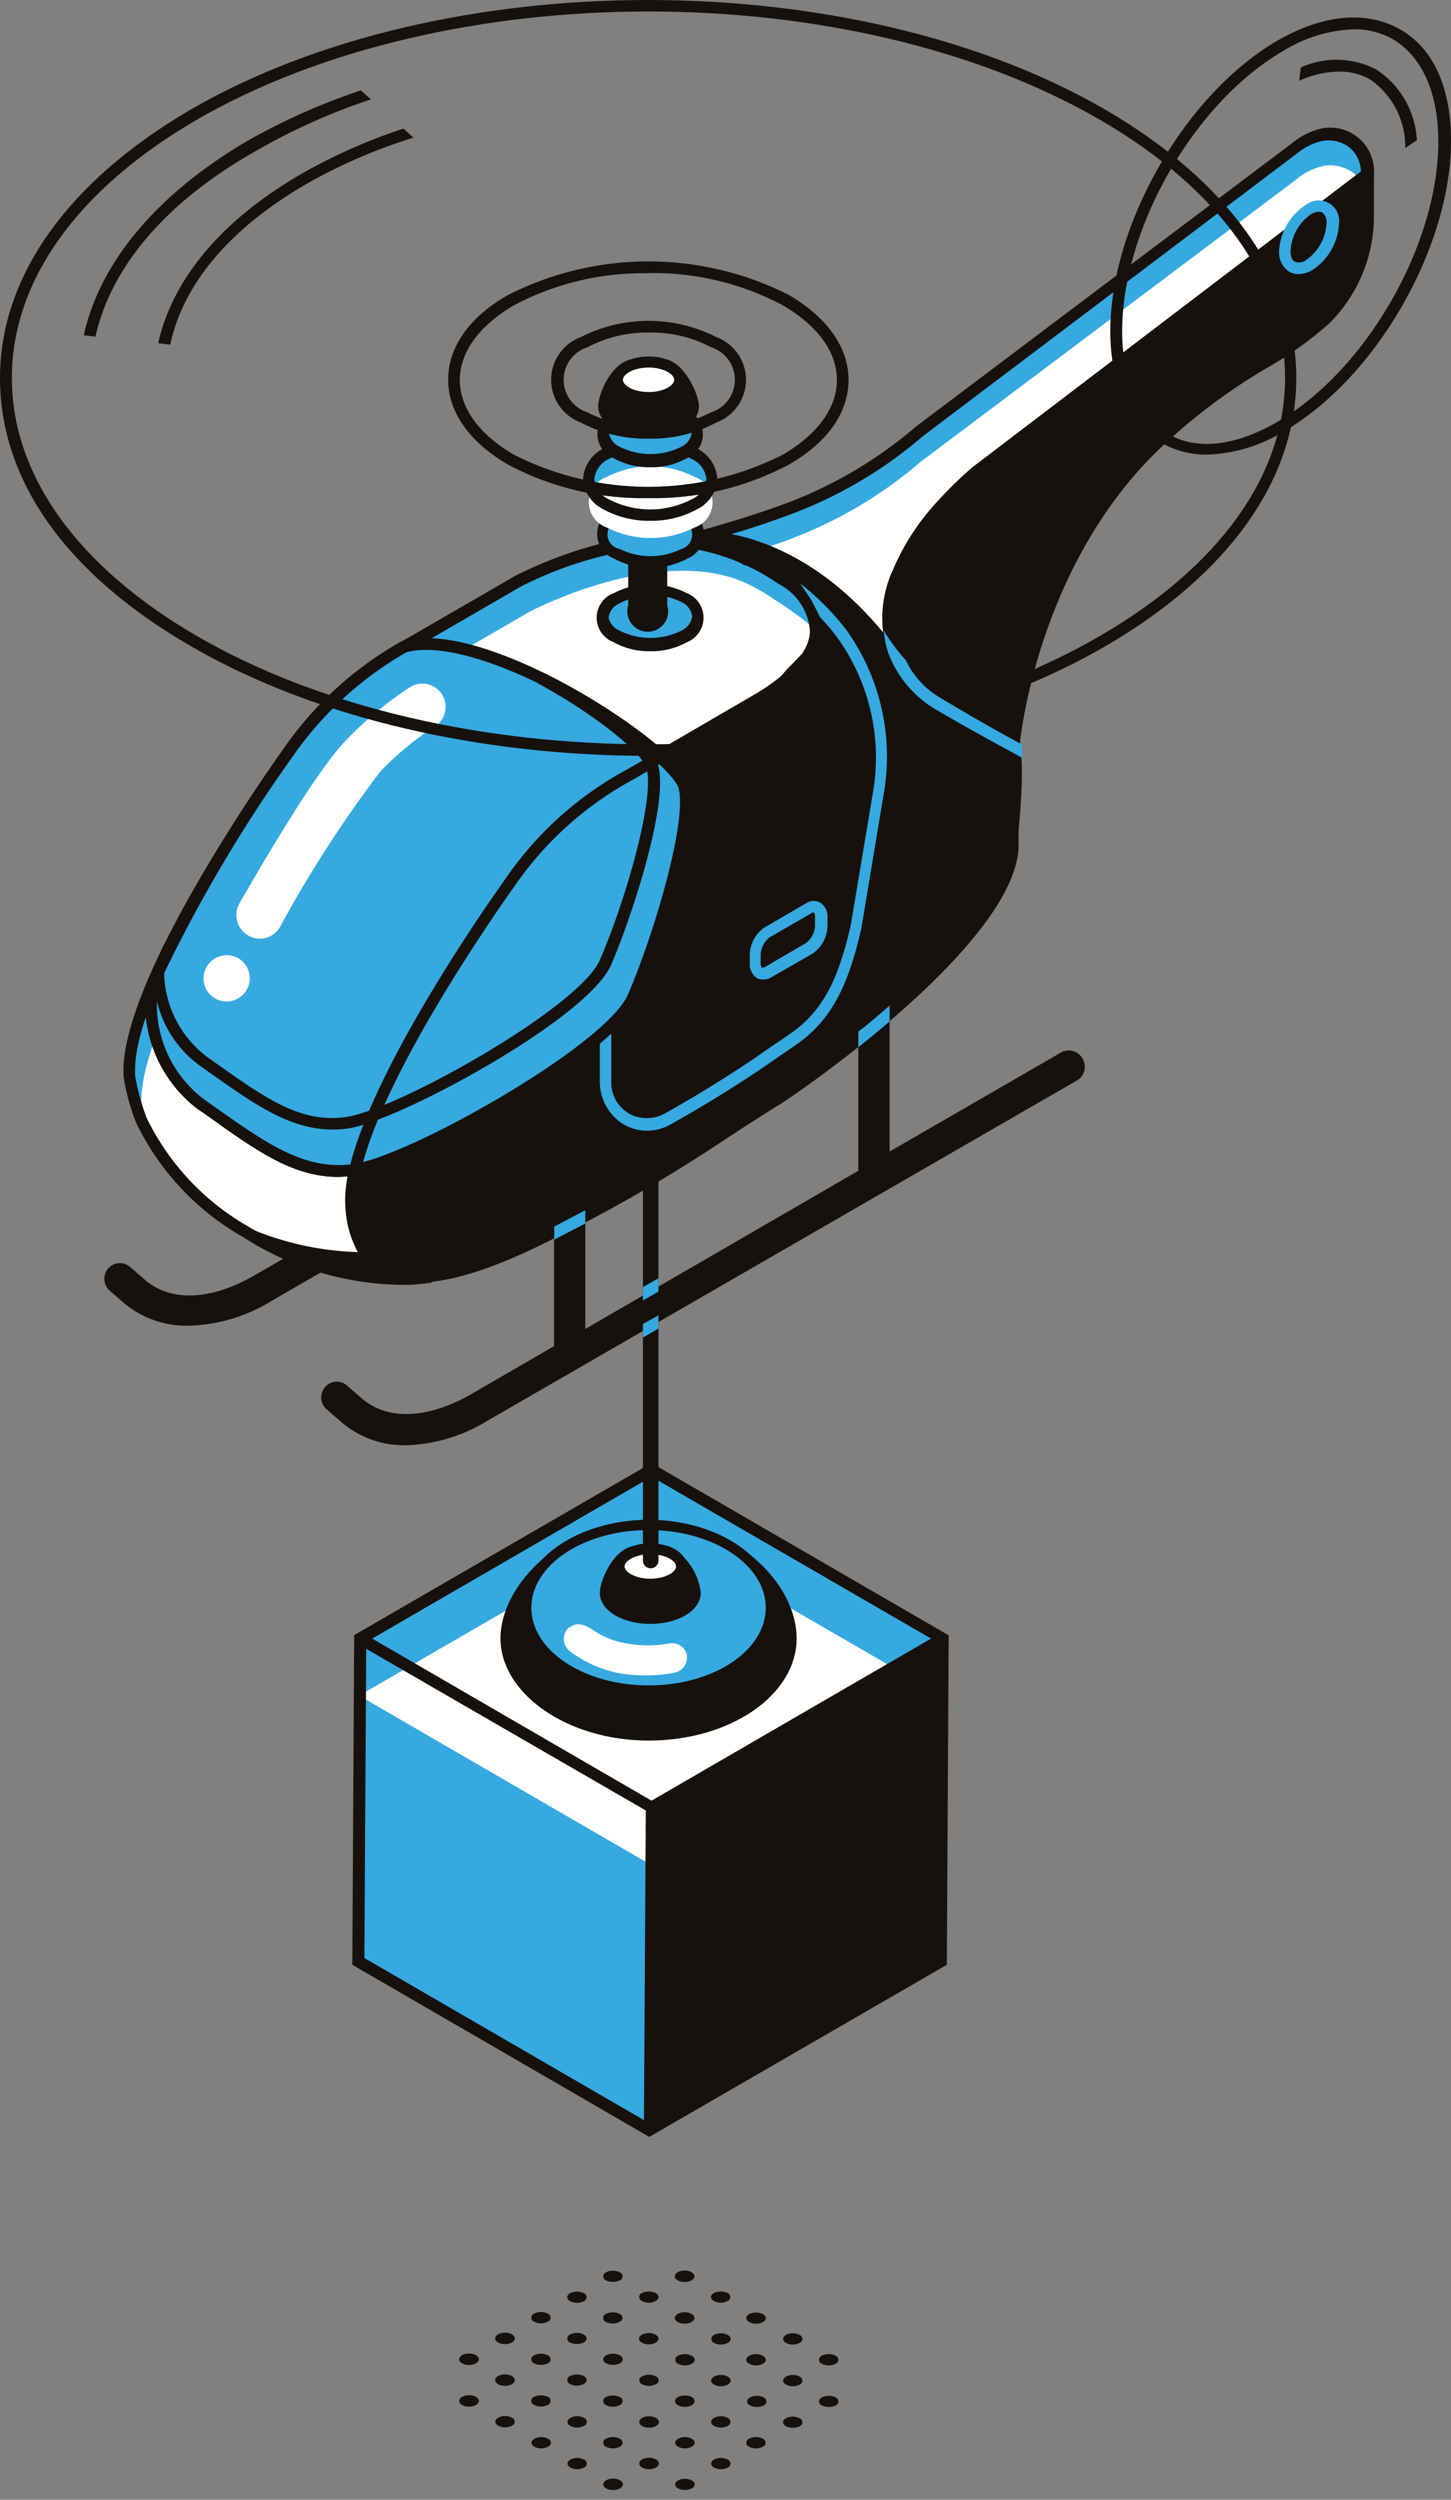 <svg xmlns="http://www.w3.org/2000/svg" width="137" height="236" fill="none"><rect width="100%" height="100%" fill="#808080" stroke="none"/><path fill="#16110D" d="M65.317 234.178c.367.193.367.541 0 .753a1.536 1.536 0 0 1-1.292 0c-.367-.212-.367-.56 0-.753a1.386 1.386 0 0 1 1.292 0ZM68.712 232.21a.405.405 0 0 1 0 .752 1.387 1.387 0 0 1-1.293 0c-.367-.212-.367-.54 0-.752a1.387 1.387 0 0 1 1.293 0ZM72.031 230.242a.405.405 0 0 1 0 .752 1.427 1.427 0 0 1-1.312 0 .406.406 0 0 1 0-.752 1.426 1.426 0 0 1 1.312 0ZM57.888 235.085c.511 0 .926-.242.926-.54 0-.299-.415-.54-.926-.54-.512 0-.927.241-.927.54 0 .298.415.54.927.54ZM61.283 233.117c.512 0 .926-.242.926-.54 0-.299-.414-.541-.926-.541-.511 0-.926.242-.926.541 0 .298.415.54.926.54ZM65.317 230.242c.367.212.367.54 0 .752a1.387 1.387 0 0 1-1.292 0c-.367-.212-.367-.54 0-.752a1.387 1.387 0 0 1 1.292 0ZM68.712 228.274a.405.405 0 0 1 0 .752 1.387 1.387 0 0 1-1.293 0c-.367-.212-.367-.54 0-.752a1.387 1.387 0 0 1 1.293 0ZM55.147 232.21a.405.405 0 0 1 0 .752 1.387 1.387 0 0 1-1.292 0c-.367-.212-.367-.54 0-.752a1.387 1.387 0 0 1 1.292 0ZM58.524 230.242a.405.405 0 0 1 0 .752 1.426 1.426 0 0 1-1.312 0 .405.405 0 0 1 0-.752 1.427 1.427 0 0 1 1.312 0ZM61.283 229.2c.512 0 .926-.242.926-.54 0-.299-.414-.541-.926-.541-.511 0-.926.242-.926.541 0 .298.415.54.926.54ZM64.66 227.232c.511 0 .926-.242.926-.541 0-.298-.415-.54-.926-.54-.512 0-.927.242-.927.54 0 .299.415.541.927.541ZM51.75 230.242c.367.212.367.54 0 .752a1.387 1.387 0 0 1-1.292 0c-.366-.212-.366-.54 0-.752a1.387 1.387 0 0 1 1.293 0ZM55.147 228.274a.405.405 0 0 1 0 .752 1.387 1.387 0 0 1-1.292 0c-.367-.212-.367-.54 0-.752a1.387 1.387 0 0 1 1.292 0ZM58.524 226.305a.405.405 0 0 1 0 .753 1.426 1.426 0 0 1-1.312 0 .405.405 0 0 1 0-.753 1.564 1.564 0 0 1 1.312 0ZM61.92 224.357a.382.382 0 0 1 .265.366.384.384 0 0 1-.265.367 1.386 1.386 0 0 1-1.293 0 .39.39 0 0 1-.266-.367.386.386 0 0 1 .266-.366 1.387 1.387 0 0 1 1.293 0ZM48.335 228.254a.405.405 0 0 1 0 .753 1.386 1.386 0 0 1-1.293 0c-.366-.212-.366-.54 0-.753a1.386 1.386 0 0 1 1.293 0ZM51.733 226.286a.406.406 0 0 1 0 .753 1.426 1.426 0 0 1-1.313 0 .405.405 0 0 1 0-.753 1.564 1.564 0 0 1 1.313 0ZM55.109 224.318c.366.212.366.56 0 .753a1.399 1.399 0 0 1-1.293 0 .41.41 0 0 1-.185-.604.405.405 0 0 1 .185-.149 1.52 1.52 0 0 1 1.293 0ZM58.524 222.369c.367.193.367.54 0 .753a1.535 1.535 0 0 1-1.293 0c-.367-.213-.367-.56 0-.753a1.386 1.386 0 0 1 1.293 0ZM44.284 227.212c.511 0 .926-.242.926-.54 0-.298-.415-.54-.926-.54-.512 0-.927.242-.927.54 0 .298.415.54.927.54ZM47.68 225.244c.511 0 .926-.242.926-.54 0-.299-.415-.54-.926-.54-.512 0-.927.241-.927.54 0 .298.415.54.927.54ZM51.733 222.369a.406.406 0 0 1 0 .753 1.564 1.564 0 0 1-1.313 0 .405.405 0 0 1 0-.753 1.427 1.427 0 0 1 1.313 0ZM55.109 220.401c.366.212.366.54 0 .753a1.535 1.535 0 0 1-1.293 0 .407.407 0 0 1 0-.753 1.387 1.387 0 0 1 1.293 0ZM44.284 223.276c.511 0 .926-.242.926-.54 0-.299-.415-.541-.926-.541-.512 0-.927.242-.927.541 0 .298.415.54.927.54ZM47.68 221.308c.511 0 .926-.242.926-.54 0-.299-.415-.541-.926-.541-.512 0-.927.242-.927.541 0 .298.415.54.927.54ZM51.733 218.433a.406.406 0 0 1 0 .752 1.427 1.427 0 0 1-1.313 0 .405.405 0 0 1 0-.752 1.427 1.427 0 0 1 1.313 0ZM74.192 228.312a1.427 1.427 0 0 1 1.312 0 .405.405 0 0 1 0 .753 1.536 1.536 0 0 1-1.293 0c-.366-.213-.366-.56-.019-.753ZM78.9 226.344a.405.405 0 0 1 0 .752 1.55 1.55 0 0 1-1.311 0 .405.405 0 0 1 0-.752 1.427 1.427 0 0 1 1.312 0ZM70.816 226.344a1.387 1.387 0 0 1 1.292 0 .405.405 0 0 1 0 .752 1.52 1.52 0 0 1-1.293 0c-.366-.212-.366-.54 0-.752ZM75.504 224.376a.405.405 0 0 1 0 .752 1.387 1.387 0 0 1-1.293 0c-.367-.212-.367-.54 0-.752a1.387 1.387 0 0 1 1.293 0ZM78.9 222.408a.405.405 0 0 1 0 .752 1.427 1.427 0 0 1-1.311 0 .405.405 0 0 1 0-.752 1.427 1.427 0 0 1 1.312 0ZM67.419 224.376a1.387 1.387 0 0 1 1.293 0c.366.212.366.54 0 .752a1.387 1.387 0 0 1-1.293 0c-.367-.212-.367-.54 0-.752ZM72.031 222.408c.367.212.367.54 0 .752a1.387 1.387 0 0 1-1.293 0c-.366-.212-.366-.54 0-.752a1.387 1.387 0 0 1 1.293 0ZM75.504 220.44a.405.405 0 0 1 0 .752 1.387 1.387 0 0 1-1.293 0c-.367-.212-.367-.54 0-.752a1.387 1.387 0 0 1 1.293 0ZM64.023 222.408a1.387 1.387 0 0 1 1.293 0c.367.212.367.54 0 .752a1.426 1.426 0 0 1-1.312 0 .405.405 0 0 1 .02-.752ZM68.713 220.44c.367.212.367.54 0 .752a1.387 1.387 0 0 1-1.293 0 .405.405 0 0 1 0-.752 1.387 1.387 0 0 1 1.293 0ZM72.031 218.471c.367.213.367.56 0 .753a1.386 1.386 0 0 1-1.293 0c-.366-.193-.366-.54 0-.753a1.535 1.535 0 0 1 1.293 0ZM60.608 220.42a1.386 1.386 0 0 1 1.293 0c.367.212.367.54 0 .753a1.399 1.399 0 0 1-1.293 0c-.366-.213-.366-.541 0-.753ZM64.64 219.378c.512 0 .927-.242.927-.54 0-.298-.415-.54-.926-.54-.512 0-.927.242-.927.54 0 .298.415.54.927.54ZM68.693 216.484a.405.405 0 0 1 0 .752 1.387 1.387 0 0 1-1.293 0c-.367-.193-.367-.54 0-.752a1.52 1.52 0 0 1 1.293 0ZM57.212 218.452a1.52 1.52 0 0 1 1.292 0c.367.212.367.54 0 .753a1.438 1.438 0 0 1-1.312 0 .408.408 0 0 1-.17-.609.404.404 0 0 1 .19-.144ZM61.9 216.484c.367.212.367.559 0 .752a1.387 1.387 0 0 1-1.293 0 .405.405 0 0 1 0-.752 1.52 1.52 0 0 1 1.293 0ZM64.64 215.442c.512 0 .927-.242.927-.54 0-.299-.415-.541-.926-.541-.512 0-.927.242-.927.541 0 .298.415.54.927.54ZM53.816 216.503a1.491 1.491 0 0 1 1.312 0 .405.405 0 0 1 0 .753 1.45 1.45 0 0 1-1.292 0c-.367-.212-.367-.56-.02-.753ZM58.524 214.535a.405.405 0 0 1 0 .753 1.564 1.564 0 0 1-1.312 0 .407.407 0 0 1 0-.753 1.427 1.427 0 0 1 1.312 0Z"/><path fill="#36A9E1" d="m89.011 154.699-27.496 15.938-27.496-15.938 27.496-15.919 27.496 15.919ZM34.018 154.699l-.173 30.487 27.496 15.919.174-30.468-27.497-15.938Z"/><path fill="#fff" d="m88.895 160.082-27.497 15.939-27.496-15.939 27.496-15.919 27.497 15.919Z"/><path fill="#16110D" d="m61.804 138.297-.289-.173-28.075 16.247-.174 31.124 28.037 16.247 28.094-16.247.174-31.105-27.767-16.093Zm-1.003 61.863-26.396-15.302.173-29.194 6.368 3.685 20.029 11.578-.174 29.233Zm-25.663-45.461 26.377-15.282 26.397 15.282-7.43 4.303L61.516 170l-26.377-15.301Z"/><path fill="#16110D" d="M61.245 143.488c-7.892 0-13.99 6.001-13.99 11.192 0 5.19 6.271 9.647 13.99 9.647 7.718 0 13.97-4.303 13.97-9.647 0-5.345-6.097-11.192-13.97-11.192Z"/><path fill="#36A9E1" d="M72.785 151.785c0 4.322-5.171 7.815-11.578 7.815-6.406 0-11.577-3.493-11.577-7.815 0-4.322 5.171-7.815 11.577-7.815 6.407 0 11.578 3.493 11.578 7.815Z"/><path fill="#16110D" d="M61.245 160.082c-6.638 0-12.04-3.724-12.04-8.297s5.402-8.297 12.04-8.297c6.637 0 12.02 3.724 12.02 8.297s-5.402 8.297-12.02 8.297Zm0-15.629c-6.117 0-11.076 3.28-11.076 7.332s4.959 7.333 11.076 7.333c6.116 0 11.056-3.281 11.056-7.333s-4.959-7.332-11.056-7.332Z"/><path fill="#16110D" d="M63.175 145.996c-.637-.173-1.042.425-1.351.888l-.386.579a2.637 2.637 0 0 1-.483-.579c-.328-.463-.733-1.042-1.35-.868-1.814.463-2.972 3.299-2.972 4.361 0 1.64 2.084 2.933 4.766 2.933 2.683 0 4.766-1.293 4.766-2.933a5.677 5.677 0 0 0-2.99-4.381Z"/><path fill="#fff" d="M64.312 147.888c0 .926-1.332 1.678-2.953 1.678-1.62 0-2.952-.752-2.952-1.678 0-.927 1.312-1.66 2.953-1.66 1.64 0 2.952.733 2.952 1.66Z"/><path fill="#16110D" d="M61.398 150.087c-1.929 0-3.473-.964-3.473-2.199 0-1.235 1.525-2.181 3.474-2.181 1.948 0 3.454.965 3.454 2.181 0 1.215-1.506 2.199-3.454 2.199Zm0-3.357c-1.389 0-2.43.617-2.43 1.158 0 .54 1.041 1.157 2.43 1.157 1.39 0 2.432-.598 2.432-1.157 0-.56-1.042-1.158-2.431-1.158Z"/><path fill="#16110D" d="M60.705 100.671v46.657a.729.729 0 0 0 .452.677.73.73 0 0 0 .958-.397.727.727 0 0 0 .056-.28v-46.657h-1.466Z"/><path fill="#16110D" d="m100.222 99.34-16.228 9.377V94.284h-2.952v16.247l-25.779 14.935v-14.472h-2.952v16.093l-7.718 4.476c-4.207 2.432-8.047 2.586-10.517.386l-1.312-1.138a1.444 1.444 0 0 0-2.064.135 1.487 1.487 0 0 0 .115 2.084l1.312 1.138a9.086 9.086 0 0 0 6.214 2.277 15.544 15.544 0 0 0 7.718-2.335l55.63-32.108a1.486 1.486 0 0 0 .54-2.026 1.499 1.499 0 0 0-.871-.735 1.49 1.49 0 0 0-1.136.098ZM79.75 88.167l-16.228 9.378v-14.53H60.57v16.228l-25.78 14.935V99.706h-2.952v16.189l-7.718 4.457c-4.206 2.451-8.046 2.605-10.516.406l-1.312-1.139a1.469 1.469 0 0 0-2.065.116 1.505 1.505 0 0 0 .116 2.103l1.312 1.139a9.164 9.164 0 0 0 6.233 2.18 15.71 15.71 0 0 0 7.718-2.315l55.59-32.186a1.486 1.486 0 0 0 .541-2.026 1.467 1.467 0 0 0-1.987-.463Z"/><path fill="#36A9E1" d="M70.526 52.798c-8.258-5.056-21.65 2.045-21.65 2.045l-10.014 5.789-.714.405a32.802 32.802 0 0 0-11.115 10.208s-15.436 21.592-14.819 30.39a19.9 19.9 0 0 0 1.158 4.226 24.193 24.193 0 0 0 9.88 10.516c9.647 5.886 17.076 4.207 17.076 4.207s30.352-52.851 34.54-57.038c4.187-4.188 6.502-7.005-1.023-11.578-.27-.27-3.03 1.004-3.319.83Z"/><path fill="#fff" d="M71.645 55.692c-8.24-5.036-21.611 2.046-21.611 2.046l-9.996 5.788-.656.367a32.514 32.514 0 0 0-11.191 10.246s-15.437 21.592-14.839 30.41a21.38 21.38 0 0 0 1.139 4.129c1.254 2.74 6.599 6.04 12.523 9.648.154.116-.174 0 0 0 7.718 4.554 15.61 3.068 20.125-4.727C56.15 98.162 72.957 69.45 76.083 66.401c4.033-4.052 3.473-5.788-4.072-10.516l-.366-.193Z"/><path fill="#16110D" d="M37.608 121.298a28.33 28.33 0 0 1-14.646-4.496 24.819 24.819 0 0 1-10.091-10.767 20.406 20.406 0 0 1-1.197-4.342c-.656-8.895 14.298-29.87 14.935-30.757a33.342 33.342 0 0 1 11.307-10.381l.695-.386 10.015-5.789c.579-.309 13.623-7.12 22.055-2.103.27 0 .907-.29 1.35-.444 1.313-.482 1.756-.617 2.104-.405 3.26 1.93 4.881 3.86 5.113 5.789.27 2.315-1.563 4.341-3.994 6.773-4.09 4.09-34.134 56.401-34.443 56.922l-.116.212h-.25c-.938.15-1.888.208-2.837.174ZM63.31 51.524a35.678 35.678 0 0 0-14.144 3.86l-9.995 5.788-.733.406A32.803 32.803 0 0 0 27.515 71.61c-.154.232-15.436 21.534-14.742 30.044.235 1.316.59 2.608 1.061 3.859a23.755 23.755 0 0 0 9.648 10.304c8.433 5.113 15.128 4.399 16.44 4.187 2.431-4.245 30.41-52.832 34.501-56.942 2.2-2.2 3.86-4.032 3.666-5.788-.173-1.486-1.64-3.068-4.457-4.824-.27 0-.868.27-1.293.424-1.35.483-1.814.637-2.161.425a13.044 13.044 0 0 0-6.87-1.756v-.02Z"/><path fill="#16110D" d="M86.638 56.194c-8.973-6.696-24.14-5.789-24.892-5.789v1.1a20.338 20.338 0 0 1 11.77 3.628 5.422 5.422 0 0 1 2.953 4.418c0 1.93-1.93 3.975-4.843 5.79l-12.099 7.042-.695.386a32.803 32.803 0 0 0-11.288 10.362c-.636.888-15.61 21.862-14.934 30.777a9.767 9.767 0 0 0 1.176 4.303 28.306 28.306 0 0 1-11.249-2.702l7.718 4.342 6.657.849c.816.265 1.67.395 2.528.386 3.165 0 7.43-1.39 12.87-4.168a144.122 144.122 0 0 0 16.055-9.281 310.396 310.396 0 0 1 4.978-3.204c.231 0 22.248-14.742 22.827-24.332v-1.62c.714-8.317 1.119-14.337-9.532-22.287Z"/><path fill="#36A9E1" d="m123.107 21.52 6.059-5.056a3.596 3.596 0 0 0-1.436-3.127 3.59 3.59 0 0 0-3.407-.481 5.984 5.984 0 0 0-2.046 1.158L86.85 40.7a41.332 41.332 0 0 1-12.465 7.37 97.4 97.4 0 0 1-8.49 2.663s10.555-.694 19.45 12.581c.425.656 37.762-41.794 37.762-41.794ZM27.052 71.283a139.973 139.973 0 0 0-12.677 21.67c0 .096-1.119 7.255 4.515 11.23 5.635 3.975 9.475 7.004 14.588 6.251 5.113-.752 24.1-11.191 26.32-16.324 2.218-5.132 5.788-16.44 4.785-19.97-1.004-3.532-19.026-15.303-26.416-13.064a32.803 32.803 0 0 0-11.115 10.207Z"/><path fill="#16110D" d="M31.915 111.11c-4.245 0-7.718-2.47-12.35-5.789l-1.003-.695a12.598 12.598 0 0 1-4.727-11.79 139.482 139.482 0 0 1 12.774-21.9 33.342 33.342 0 0 1 11.307-10.381c4.708-1.428 12.465 2.373 15.591 4.09 5.133 2.799 10.94 7.005 11.578 9.32 1.08 3.725-2.49 15.051-4.786 20.338-2.296 5.287-21.766 15.939-26.763 16.672-.537.082-1.078.127-1.62.135ZM14.896 93.165s-.984 6.811 4.303 10.574l1.004.714c4.997 3.531 8.605 6.097 13.198 5.441 5.306-.772 23.81-11.191 25.895-16.015 2.489-5.789 5.653-16.46 4.747-19.585-.425-1.505-4.979-5.345-11.057-8.664-6.078-3.32-11.674-4.92-14.645-4.033a33.015 33.015 0 0 0-10.825 9.995 138.59 138.59 0 0 0-12.62 21.553v.02Z"/><path fill="#36A9E1" d="M64.584 74.14c-.599-2.066-6.889-6.87-13.507-10.112 5.364 2.914 10.072 6.638 10.554 8.336.946 3.3-2.354 13.758-4.418 18.524-2.065 4.766-19.663 14.452-24.41 15.147-4.746.695-8.277-2.084-13.506-5.789a10.552 10.552 0 0 1-4.265-8.644l-.617 1.37c0 .096-1.12 7.255 4.515 11.23 5.634 3.975 9.474 7.004 14.587 6.252 5.114-.753 24.1-11.192 26.32-16.324 2.219-5.133 5.77-16.46 4.747-19.99Z"/><path fill="#16110D" d="M31.915 111.11c-4.245 0-7.718-2.47-12.35-5.789l-1.003-.695a12.598 12.598 0 0 1-4.727-11.79c.231-.578.444-1.041.656-1.504l1.003-2.2v2.412a10.188 10.188 0 0 0 4.033 8.22l.926.656c4.631 3.28 7.989 5.654 12.215 5.036 4.92-.714 22.035-10.362 23.965-14.819 2.316-5.287 5.248-15.244 4.4-18.138-.386-1.37-4.612-4.92-10.285-8.008l.52-.984c6.696 3.28 13.141 8.162 13.797 10.459 1.08 3.724-2.489 15.05-4.785 20.337-2.296 5.287-21.766 15.939-26.763 16.672a11.93 11.93 0 0 1-1.602.135ZM14.82 94.535a11.19 11.19 0 0 0 4.38 9.204l1.004.714c4.997 3.531 8.605 6.097 13.198 5.441 5.306-.772 23.81-11.191 25.895-16.015 2.489-5.789 5.653-16.46 4.747-19.585a7.1 7.1 0 0 0-2.084-2.509c.07.136.129.278.173.425 1.08 3.704-2.682 14.877-4.438 18.89-2.238 5.133-20.202 14.8-24.833 15.437-4.631.637-8.162-1.795-13.006-5.229l-.926-.656a10.5 10.5 0 0 1-4.11-6.117Z"/><path fill="#16110D" d="m32.784 111.226.174-.792c2.277-9.976 14.086-26.512 14.587-27.207a32.803 32.803 0 0 1 11.288-10.38l.695-.387 2.875-1.66.29.271a7.718 7.718 0 0 1 2.412 3.03c1.08 3.724-2.49 15.05-4.786 20.337-2.393 5.5-21.746 15.919-26.744 16.672l-.79.116ZM62.25 72.152l-2.161 1.273-.734.405a32.224 32.224 0 0 0-10.902 10.015c-.135.193-11.577 16.131-14.201 25.991 6.174-1.582 23.058-11.269 25.084-15.842 2.49-5.788 5.654-16.459 4.747-19.585-.097-.25-.425-.926-1.833-2.257Z"/><path fill="#36A9E1" d="M72.03 92.47a1.157 1.157 0 0 1-.578-.135 1.583 1.583 0 0 1-.656-1.408v-.753a3.183 3.183 0 0 1 1.408-2.624l3.975-2.316a1.293 1.293 0 0 1 1.293 0 1.563 1.563 0 0 1 .656 1.39v.752a3.24 3.24 0 0 1-1.39 2.644l-4.07 2.334c-.201.087-.419.127-.637.116Zm4.863-6.329a.251.251 0 0 0-.154 0l-4.072 2.354a2.161 2.161 0 0 0-.849 1.66v.752a.636.636 0 0 0 .116.444h.193l3.975-2.316a2.16 2.16 0 0 0 .85-1.678v-.791a.599.599 0 0 0-.117-.425h.058ZM55.264 115.509v-1.254l-2.933 1.544v1.235l2.932-1.525ZM83.994 94.94c-.984.849-1.93 1.679-2.952 2.45v1.467a65.17 65.17 0 0 0 2.952-2.431V94.94Z"/><path fill="#fff" d="M85.403 63.41c.425.637 37.762-41.813 37.762-41.813l5.365-4.496a3.59 3.59 0 0 0-4.149-1.274 5.972 5.972 0 0 0-2.045 1.158L86.909 43.613a40.983 40.983 0 0 1-12.485 7.352c-.79.309-1.678.598-2.605.907A28.403 28.403 0 0 1 85.403 63.41Z"/><path fill="#16110D" d="M85.346 63.893h-.29l-.174-.232C76.276 50.83 66.03 51.313 65.934 51.313h-.347l-.54-.926.694-.193c3.068-.83 5.924-1.736 8.452-2.663a40.851 40.851 0 0 0 12.31-7.274L121.95 13.55a6.674 6.674 0 0 1 2.199-1.235 4.13 4.13 0 0 1 5.577 4.13v.25l-6.233 5.21C87.468 62.948 85.751 63.894 85.346 63.894Zm-16.46-13.507c3.86.733 10.516 3.28 16.595 12.098 3.164-2.933 23.598-25.837 37.221-41.331l5.789-4.882a2.995 2.995 0 0 0-1.216-2.45 3.235 3.235 0 0 0-2.894-.386 5.8 5.8 0 0 0-1.93 1.06L87.179 41.144a41.292 41.292 0 0 1-12.62 7.449c-1.736.636-3.647 1.312-5.673 1.871v-.077Z"/><path fill="#16110D" d="m129.667 16.078-.328-.154-.308-.155-37.222 28.346a38.437 38.437 0 0 0-3.666 3.627 22.152 22.152 0 0 0-3.86 6.117c-.4.864-.68 1.78-.829 2.72a10.516 10.516 0 0 0 .502 5.442 9.647 9.647 0 0 0 4.013 4.863c4.477 2.663 7.526 4.168 7.564 4.168l.714.366v-.81c0-.174 1.447-16.614 12.89-27.902a54.927 54.927 0 0 1 10.516-7.988 34.24 34.24 0 0 0 5.769-4.11 14.255 14.255 0 0 0 4.303-10.188v-3.86l-.058-.482Z"/><path fill="#36A9E1" d="M64.564 56.426a1.93 1.93 0 0 1 0 3.685 7.063 7.063 0 0 1-6.349 0 1.93 1.93 0 0 1 0-3.685 6.946 6.946 0 0 1 6.349 0Z"/><path fill="#16110D" d="M61.399 61.481a6.792 6.792 0 0 1-3.454-.849 2.47 2.47 0 0 1 0-4.63 7.525 7.525 0 0 1 6.908 0 2.49 2.49 0 0 1 0 4.63 6.85 6.85 0 0 1-3.454.85Zm0-5.21a5.923 5.923 0 0 0-2.914.695 1.718 1.718 0 0 0-1.023 1.35 1.756 1.756 0 0 0 1.062 1.235 6.542 6.542 0 0 0 5.788 0 1.737 1.737 0 0 0 1.042-1.37 1.716 1.716 0 0 0-1.041-1.35 5.789 5.789 0 0 0-2.914-.618v.058Z"/><path fill="#16110D" d="M61.245 49.016a1.93 1.93 0 0 0-1.93 1.93v6.194a1.931 1.931 0 0 0 2.714 2.294A1.93 1.93 0 0 0 63 57.14v-6.272a1.93 1.93 0 0 0-1.756-1.852Z"/><path fill="#36A9E1" d="M64.603 48.572a1.93 1.93 0 0 1 0 3.686 6.946 6.946 0 0 1-6.349 0 1.93 1.93 0 0 1 0-3.686 6.946 6.946 0 0 1 6.349 0Z"/><path fill="#16110D" d="M61.438 53.59a6.984 6.984 0 0 1-3.454-.85 2.489 2.489 0 0 1 0-4.65 7.525 7.525 0 0 1 6.908 0 2.508 2.508 0 0 1 0 4.65 7.043 7.043 0 0 1-3.454.85Zm0-5.21a5.905 5.905 0 0 0-2.914.675 1.41 1.41 0 0 0 0 2.778 6.541 6.541 0 0 0 5.789 0 1.409 1.409 0 0 0 0-2.72 5.788 5.788 0 0 0-2.875-.734Z"/><path fill="#36A9E1" d="M65.528 42.822a2.528 2.528 0 0 1 0 4.785 9.03 9.03 0 0 1-8.258 0 2.527 2.527 0 0 1 0-4.785 9.146 9.146 0 0 1 8.258 0Z"/><path fill="#fff" d="M65.567 45.022a2.528 2.528 0 0 1 0 4.785 9.146 9.146 0 0 1-8.259 0 2.528 2.528 0 0 1 0-4.785 9.032 9.032 0 0 1 8.259 0Z"/><path fill="#16110D" d="M61.399 49.17a9.03 9.03 0 0 1-4.42-1.08 3.416 3.416 0 0 1-1.929-2.875 3.454 3.454 0 0 1 1.93-2.875 9.648 9.648 0 0 1 8.818 0 3.435 3.435 0 0 1 1.93 2.875 3.397 3.397 0 0 1-1.93 2.875 8.954 8.954 0 0 1-4.4 1.08Zm0-6.792a7.816 7.816 0 0 0-3.86.926 2.394 2.394 0 0 0-1.427 1.93 2.373 2.373 0 0 0 1.427 1.93 8.472 8.472 0 0 0 7.719 0 2.394 2.394 0 0 0 1.447-1.93 2.412 2.412 0 0 0-1.447-1.93 7.719 7.719 0 0 0-3.86-.926Z"/><path fill="#36A9E1" d="M64.525 39.098a1.929 1.929 0 0 1 0 3.628 6.984 6.984 0 0 1-6.252 0 1.93 1.93 0 0 1 0-3.628 6.87 6.87 0 0 1 6.252 0Z"/><path fill="#16110D" d="M61.4 44.115a6.889 6.889 0 0 1-3.416-.83 2.45 2.45 0 0 1 0-4.573 7.332 7.332 0 0 1 6.812 0 2.45 2.45 0 0 1 0 4.573 6.812 6.812 0 0 1-3.397.83Zm0-5.114a5.789 5.789 0 0 0-2.856.676 1.678 1.678 0 0 0-1.023 1.331 1.736 1.736 0 0 0 1.003 1.177 6.463 6.463 0 0 0 5.79 0 1.698 1.698 0 0 0 1.003-1.331 1.64 1.64 0 0 0-1.004-1.331 5.788 5.788 0 0 0-2.913-.618v.096Z"/><path fill="#16110D" d="M63.02 33.965c-.637-.173-1.042.405-1.35.888-.31.482-.348.52-.406.579a2.627 2.627 0 0 1-.463-.58c-.328-.462-.733-1.041-1.35-.887-1.834.483-2.972 3.32-2.972 4.38 0 1.64 2.084 2.933 4.766 2.933s4.747-1.292 4.747-2.932c0-1.062-1.254-3.879-2.972-4.38Z"/><path fill="#fff" d="M61.244 37.535c1.63 0 2.953-.752 2.953-1.679s-1.322-1.678-2.953-1.678c-1.63 0-2.952.751-2.952 1.678 0 .927 1.322 1.68 2.952 1.68Z"/><path fill="#16110D" d="M61.244 38.056c-1.93 0-3.473-.965-3.473-2.2 0-1.235 1.524-2.2 3.473-2.2 1.95 0 3.454.965 3.454 2.2 0 1.235-1.524 2.2-3.454 2.2Zm0-3.357c-1.408 0-2.431.617-2.431 1.157s1.023 1.158 2.431 1.158c1.409 0 2.412-.617 2.412-1.158 0-.54-1.023-1.157-2.412-1.157Z"/><path fill="#fff" d="M23.445 88.322a2.219 2.219 0 0 1-.85-3.01c2.22-3.86 7.275-12.543 10.092-15.437a33.322 33.322 0 0 1 6.001-4.978 2.18 2.18 0 0 1 3.165.887 2.2 2.2 0 0 1-.791 2.798 27.843 27.843 0 0 0-5.19 4.303 113.85 113.85 0 0 0-9.456 14.665 2.18 2.18 0 0 1-2.971.772ZM20.357 94.284a2.18 2.18 0 0 1-.868-2.972 2.2 2.2 0 0 1 2.971-.868 2.2 2.2 0 0 1 .85 2.972 2.181 2.181 0 0 1-2.953.868Z"/><path fill="#36A9E1" d="M60.705 126.276v-1.273l1.466-.83v1.254l-1.466.849ZM60.705 122.784v-1.274l1.466-.83v1.255l-1.466.849Z"/><path fill="#16110D" d="M61.226 47.029c-4.616.09-9.178-1-13.256-3.165-3.647-2.122-5.654-4.959-5.654-8.008 0-3.048 1.93-5.885 5.654-8.007a29.31 29.31 0 0 1 26.512 0c3.628 2.122 5.635 4.959 5.635 8.007 0 3.05-1.93 5.886-5.635 8.008a27.265 27.265 0 0 1-13.256 3.165Zm0-21.226a25.973 25.973 0 0 0-12.716 3.03c-3.28 1.93-5.094 4.419-5.094 7.043 0 2.624 1.814 5.132 5.094 7.043a28.075 28.075 0 0 0 25.413 0c3.28-1.93 5.094-4.4 5.094-7.043 0-2.644-1.814-5.133-5.094-7.043a25.952 25.952 0 0 0-12.697-3.049v.02Z"/><path fill="#16110D" d="M61.245 41.414c-2.23.045-4.436-.48-6.406-1.525a4.303 4.303 0 0 1 0-8.065 14.104 14.104 0 0 1 12.793 0 4.303 4.303 0 0 1 0 8.065 12.968 12.968 0 0 1-6.387 1.525Zm0-10.015a12.02 12.02 0 0 0-5.79 1.39 3.222 3.222 0 0 0 0 6.135 12.87 12.87 0 0 0 11.694 0 3.223 3.223 0 0 0 0-6.136 12.02 12.02 0 0 0-5.904-1.389Z"/><path fill="#16110D" d="M61.225 71.36c-15.648 0-31.278-3.453-43.184-10.342C6.136 54.129 0 45.273 0 35.683c0-9.59 6.425-18.582 18.003-25.336 23.81-13.796 62.537-13.796 86.348 0 11.578 6.735 18.042 15.726 18.042 25.336 0 9.609-6.406 18.581-18.042 25.335-11.635 6.754-27.496 10.343-43.126 10.343Zm0-70.275c-15.436 0-30.873 3.416-42.624 10.208C7.332 17.834 1.12 26.498 1.12 35.683c0 9.184 6.213 17.829 17.482 24.37 23.502 13.623 61.746 13.623 85.229 0 11.288-6.541 17.502-15.185 17.502-24.37s-6.214-17.849-17.502-24.39C92.08 4.5 76.662 1.085 61.225 1.085Z"/><path fill="#16110D" d="M113.961 42.919a8.374 8.374 0 0 1-4.303-1.12c-3.107-1.794-4.824-5.538-4.824-10.535 0-10.072 7.082-22.364 15.765-27.42 4.322-2.488 8.393-2.874 11.577-1.08C135.36 4.56 137 8.302 137 13.3c0 10.072-7.082 22.383-15.765 27.419a14.76 14.76 0 0 1-7.274 2.2Zm13.835-40.155c-2.352.096-4.639.8-6.638 2.045-8.393 4.863-15.205 16.73-15.205 26.455 0 4.573 1.505 7.988 4.245 9.648 2.74 1.66 6.445 1.215 10.401-1.08 8.393-4.863 15.205-16.73 15.205-26.455 0-4.573-1.505-7.989-4.245-9.648a7.335 7.335 0 0 0-3.763-.965ZM16.073 32.538c1.235-5.79 5.674-11 12.851-15.167a51.42 51.42 0 0 1 10.111-4.38l-.945-.85a52.616 52.616 0 0 0-9.648 4.284c-7.506 4.342-12.156 9.918-13.507 15.977l1.138.136ZM7.911 31.65l1.1.135c1.466-6.56 6.6-12.639 14.858-17.366a58.947 58.947 0 0 1 11.153-5.036l-.946-.85a60.341 60.341 0 0 0-10.748 4.786c-8.586 5.055-13.912 11.5-15.417 18.33Z"/><path fill="#36A9E1" d="M79.885 59.436a24.84 24.84 0 0 0-4.322-4.342l.772 1.158c.216.303.403.626.559.965l.54 1.061c.558.58 1.08 1.191 1.563 1.833a19.412 19.412 0 0 1 3.396 14.877l-2.064 12.35c-1.08 4.669-2.412 8.027-5.789 10.303-.868.618-1.93 1.293-3.03 2.084a118.232 118.232 0 0 1-8.644 5.345 3.545 3.545 0 0 1-3.087.251 3.378 3.378 0 0 1-2.065-3.126v-4.611l-1.08.964v3.454a4.728 4.728 0 0 0 2.122 4.072 4.422 4.422 0 0 0 4.535.096c3.125-1.756 6.116-3.589 8.856-5.461l3.03-2.084c3.589-2.489 5.017-6.058 6.155-10.998l2.065-12.446a20.532 20.532 0 0 0-3.512-15.745ZM85.538 62.35a18.33 18.33 0 0 1-2.084-2.799c.049.779.211 1.546.483 2.277a10.458 10.458 0 0 0 4.187 5.017c3.859 2.277 7.718 4.323 8.374 4.69V70.28c-1.138-.579-4.573-2.508-7.718-4.4a8.085 8.085 0 0 1-3.242-3.53Z"/><path fill="#16110D" d="M129.918 6.546a8.162 8.162 0 0 0-7.101-.174l-.154 1.255a9.453 9.453 0 0 1 3.743-.869 5.923 5.923 0 0 1 2.972.753 7.713 7.713 0 0 1 3.3 6.464l1.099-.733a8.48 8.48 0 0 0-3.859-6.696Z"/><path fill="#fff" d="m53.604 153.889.116-.116-.116.116ZM64.794 156.03a1.445 1.445 0 0 0-1.62-.868 11.45 11.45 0 0 1-3.995 0c-.999-.156-1.957-.51-2.817-1.042l-.27-.154c-1.331-.946-1.93-.599-2.277-.328h-.096a1.458 1.458 0 0 0-.483 1.151 1.464 1.464 0 0 0 .579 1.106 11.19 11.19 0 0 0 4.94 2.123c.735.105 1.476.157 2.219.154.933.005 1.864-.085 2.778-.27a1.477 1.477 0 0 0 .928-.71 1.462 1.462 0 0 0 .114-1.162Z"/><path fill="#36A9E1" d="M122.586 25.88a1.717 1.717 0 0 1-.868-.231 2.138 2.138 0 0 1-.946-1.93 5.501 5.501 0 0 1 2.567-4.4 1.928 1.928 0 0 1 3.087 1.776 5.56 5.56 0 0 1-2.547 4.419c-.393.23-.838.356-1.293.366Zm1.93-5.885a1.525 1.525 0 0 0-.734.232 4.502 4.502 0 0 0-1.929 3.473c0 .502.135.868.386 1.003a1.1 1.1 0 0 0 1.08-.154 4.495 4.495 0 0 0 1.93-3.473 1.146 1.146 0 0 0-.386-1.004.601.601 0 0 0-.251-.077h-.096Z"/></svg>